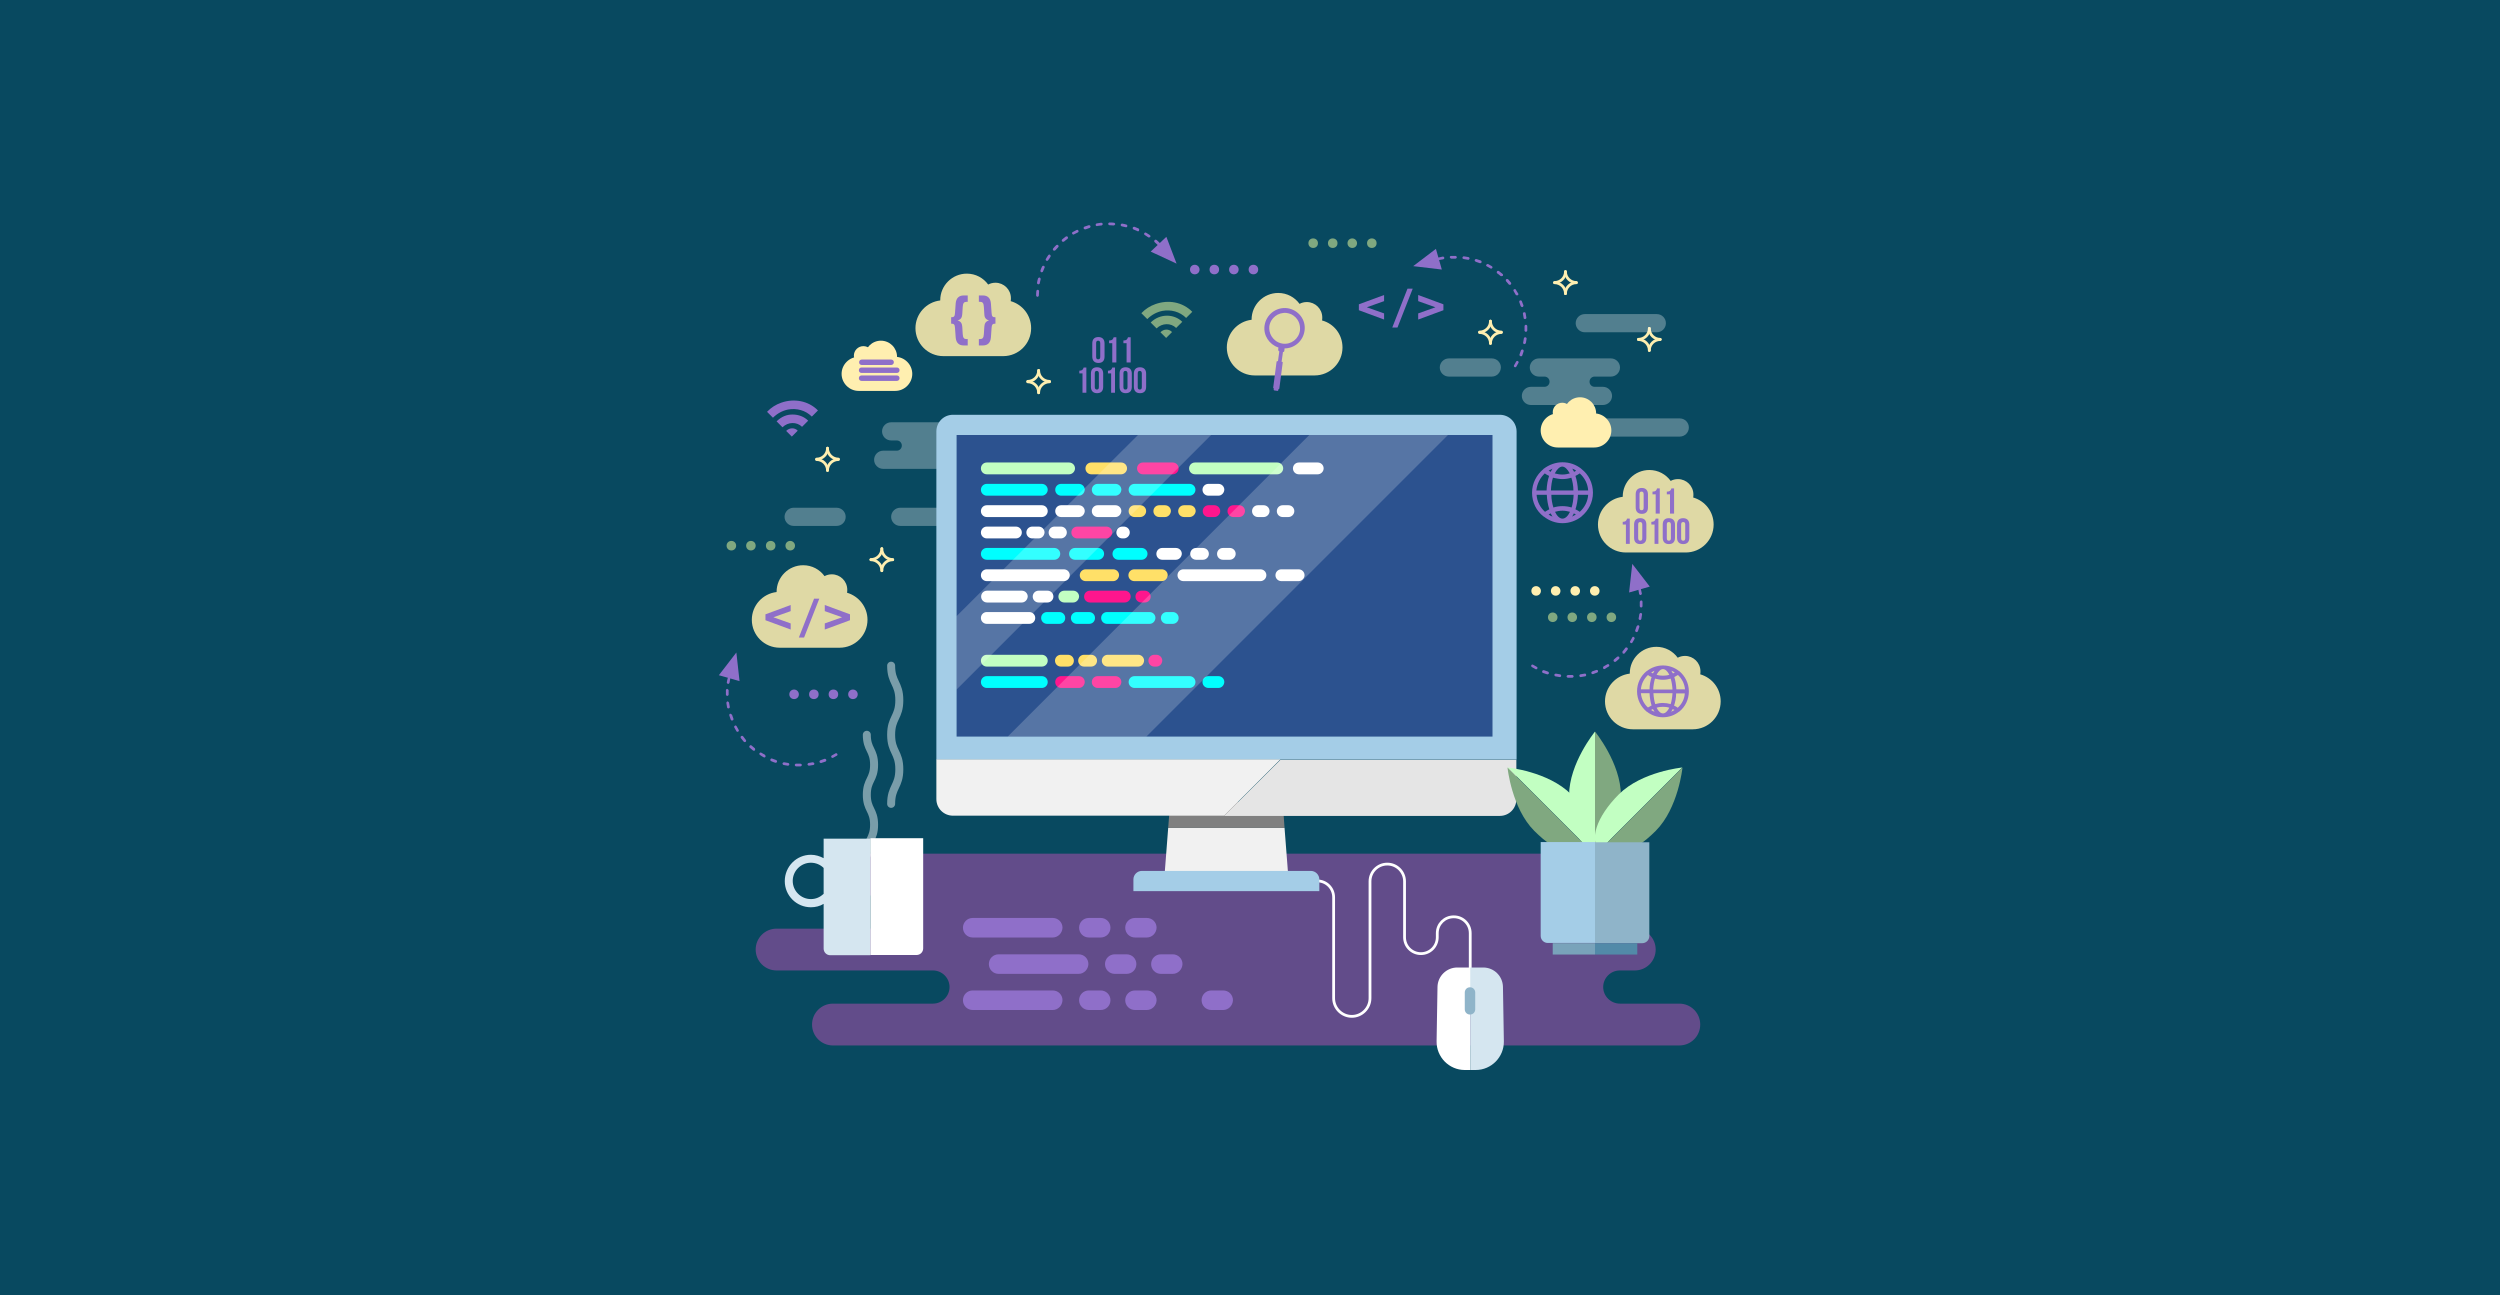 <svg enable-background="new 0 0 1100 570" viewBox="0 0 1100 570" xmlns="http://www.w3.org/2000/svg"><path d="m0 0h1100v570h-1100z" fill="#084960"/><path d="m427.8 231.4h-31.7c-2.2 0-4-1.8-4-4 0-2.2 1.8-4 4-4h31.7c2.2 0 4 1.8 4 4 0 2.3-1.8 4-4 4z" fill="#fff" opacity=".3"/><path d="m427.8 189.8c0-2.2-1.8-4-4-4h-31.7c-2.2 0-4 1.8-4 4 0 2.2 1.8 4 4 4h2.5c1.2 0 2.2 1 2.2 2.2v.1c0 1.2-1 2.2-2.2 2.2h-6c-2.2 0-4 1.8-4 4 0 2.2 1.8 4 4 4h31.7c2.2 0 4-1.8 4-4 0-2.2-1.8-4-4-4h-3.7c-1.2 0-2.2-1-2.2-2.2v-.1c0-1.2 1-2.2 2.2-2.2h7.2c2.2 0 4-1.8 4-4z" fill="#fff" opacity=".3"/><g fill="none"><path d="m725.7 144.5c0 2.7-2.2 4.8-4.8 4.8" stroke="#ffefb0" stroke-linecap="round" stroke-linejoin="round" stroke-miterlimit="10" stroke-width="1.227"/><path d="m725.7 144.5c0 2.7 2.2 4.8 4.8 4.8" stroke="#ffefb0" stroke-linecap="round" stroke-linejoin="round" stroke-miterlimit="10" stroke-width="1.227"/><path d="m725.7 154.2c0-2.7-2.2-4.8-4.8-4.8" stroke="#ffefb0" stroke-linecap="round" stroke-linejoin="round" stroke-miterlimit="10" stroke-width="1.227"/><path d="m725.7 154.2c0-2.7 2.2-4.8 4.8-4.8" stroke="#ffefb0" stroke-linecap="round" stroke-linejoin="round" stroke-miterlimit="10" stroke-width="1.227"/><path d="m388 241.4c0 2.7-2.2 4.8-4.8 4.8" stroke="#ffefb0" stroke-linecap="round" stroke-linejoin="round" stroke-miterlimit="10" stroke-width="1.227"/><path d="m388 241.4c0 2.7 2.2 4.8 4.8 4.8" stroke="#ffefb0" stroke-linecap="round" stroke-linejoin="round" stroke-miterlimit="10" stroke-width="1.227"/><path d="m388 251.1c0-2.7-2.2-4.8-4.8-4.8" stroke="#ffefb0" stroke-linecap="round" stroke-linejoin="round" stroke-miterlimit="10" stroke-width="1.227"/><path d="m388 251.1c0-2.7 2.2-4.8 4.8-4.8" stroke="#ffefb0" stroke-linecap="round" stroke-linejoin="round" stroke-miterlimit="10" stroke-width="1.227"/><path d="m655.8 141.3c0 2.7-2.2 4.8-4.8 4.8" stroke="#ffefb0" stroke-linecap="round" stroke-linejoin="round" stroke-miterlimit="10" stroke-width="1.227"/><path d="m655.8 141.3c0 2.7 2.2 4.8 4.8 4.8" stroke="#ffefb0" stroke-linecap="round" stroke-linejoin="round" stroke-miterlimit="10" stroke-width="1.227"/><path d="m655.8 151.1c0-2.7-2.2-4.8-4.8-4.8" stroke="#ffefb0" stroke-linecap="round" stroke-linejoin="round" stroke-miterlimit="10" stroke-width="1.227"/><path d="m655.8 151.1c0-2.7 2.2-4.8 4.8-4.8" stroke="#ffefb0" stroke-linecap="round" stroke-linejoin="round" stroke-miterlimit="10" stroke-width="1.227"/><path d="m364.1 197.2c0 2.7-2.2 4.8-4.8 4.8" stroke="#ffefb0" stroke-linecap="round" stroke-linejoin="round" stroke-miterlimit="10" stroke-width="1.227"/><path d="m364.1 197.2c0 2.7 2.2 4.8 4.8 4.8" stroke="#ffefb0" stroke-linecap="round" stroke-linejoin="round" stroke-miterlimit="10" stroke-width="1.227"/><path d="m364.1 207c0-2.7-2.2-4.8-4.8-4.8" stroke="#ffefb0" stroke-linecap="round" stroke-linejoin="round" stroke-miterlimit="10" stroke-width="1.227"/><path d="m364.1 207c0-2.7 2.2-4.8 4.8-4.8" stroke="#ffefb0" stroke-linecap="round" stroke-linejoin="round" stroke-miterlimit="10" stroke-width="1.227"/><path d="m457 163c0 2.7-2.2 4.8-4.8 4.8" stroke="#ffefb0" stroke-linecap="round" stroke-linejoin="round" stroke-miterlimit="10" stroke-width="1.227"/><path d="m457 163c0 2.7 2.2 4.8 4.8 4.8" stroke="#ffefb0" stroke-linecap="round" stroke-linejoin="round" stroke-miterlimit="10" stroke-width="1.227"/><path d="m457 172.8c0-2.7-2.2-4.8-4.8-4.8" stroke="#ffefb0" stroke-linecap="round" stroke-linejoin="round" stroke-miterlimit="10" stroke-width="1.227"/><path d="m457 172.8c0-2.7 2.2-4.8 4.8-4.8" stroke="#ffefb0" stroke-linecap="round" stroke-linejoin="round" stroke-miterlimit="10" stroke-width="1.227"/><path d="m688.8 119.5c0 2.7-2.2 4.8-4.8 4.8" stroke="#ffefb0" stroke-linecap="round" stroke-linejoin="round" stroke-miterlimit="10" stroke-width="1.227"/><path d="m688.8 119.5c0 2.7 2.2 4.8 4.8 4.8" stroke="#ffefb0" stroke-linecap="round" stroke-linejoin="round" stroke-miterlimit="10" stroke-width="1.227"/><path d="m688.8 129.2c0-2.7-2.2-4.8-4.8-4.8" stroke="#ffefb0" stroke-linecap="round" stroke-linejoin="round" stroke-miterlimit="10" stroke-width="1.227"/><path d="m688.8 129.2c0-2.7 2.2-4.8 4.8-4.8" stroke="#ffefb0" stroke-linecap="round" stroke-linejoin="round" stroke-miterlimit="10" stroke-width="1.227"/></g><path d="m705.4 434.3c0-4 3.3-7.3 7.3-7.3h6.6c5.1 0 9.2-4.1 9.2-9.2 0-5.1-4.1-9.2-9.2-9.2h-30.2c-4 0-7.3-3.3-7.3-7.3 0-4 3.3-7.3 7.3-7.3h7c5.1 0 9.2-4.1 9.2-9.2 0-5.1-4.1-9.2-9.2-9.2h-323c-5.1 0-9.2 4.1-9.2 9.2 0 5.1 4.1 9.2 9.2 9.2h9.6c4 0 7.3 3.3 7.3 7.3 0 4-3.3 7.3-7.3 7.3h-41c-5.1 0-9.2 4.1-9.2 9.2 0 5.1 4.1 9.2 9.2 9.2h68.8c4 0 7.3 3.3 7.3 7.3 0 4-3.3 7.3-7.3 7.3h-44c-5.1 0-9.2 4.1-9.2 9.2 0 5.1 4.1 9.2 9.2 9.2h372.4c5.1 0 9.2-4.1 9.2-9.2 0-5.1-4.1-9.2-9.2-9.2h-26.1c-4.1 0-7.4-3.3-7.4-7.3z" fill="#624c8a"/><path d="m463.2 412.5h-35.2c-2.4 0-4.3-1.9-4.3-4.3s1.9-4.3 4.3-4.3h35.2c2.4 0 4.3 1.9 4.3 4.3-.1 2.4-2 4.3-4.3 4.3z" fill="#8f6fc9"/><path d="m484.3 412.5h-5.2c-2.4 0-4.3-1.9-4.3-4.3 0-2.4 1.9-4.3 4.3-4.3h5.2c2.4 0 4.3 1.9 4.3 4.3 0 2.4-1.9 4.3-4.3 4.3z" fill="#8f6fc9"/><path d="m504.6 412.5h-5.2c-2.4 0-4.3-1.9-4.3-4.3 0-2.4 1.9-4.3 4.3-4.3h5.2c2.4 0 4.3 1.9 4.3 4.3-.1 2.4-2 4.3-4.3 4.3z" fill="#8f6fc9"/><path d="m463.2 444.4h-35.2c-2.4 0-4.3-1.9-4.3-4.3s1.9-4.3 4.3-4.3h35.2c2.4 0 4.3 1.9 4.3 4.3-.1 2.4-2 4.3-4.3 4.3z" fill="#8f6fc9"/><path d="m484.3 444.4h-5.2c-2.4 0-4.3-1.9-4.3-4.3 0-2.4 1.9-4.3 4.3-4.3h5.2c2.4 0 4.3 1.9 4.3 4.3 0 2.4-1.9 4.3-4.3 4.3z" fill="#8f6fc9"/><path d="m504.6 444.4h-5.2c-2.4 0-4.3-1.9-4.3-4.3 0-2.4 1.9-4.3 4.3-4.3h5.2c2.4 0 4.3 1.9 4.3 4.3-.1 2.4-2 4.3-4.3 4.3z" fill="#8f6fc9"/><path d="m538.2 444.4h-5.2c-2.4 0-4.3-1.9-4.3-4.3 0-2.4 1.9-4.3 4.3-4.3h5.2c2.4 0 4.3 1.9 4.3 4.3-.1 2.4-2 4.3-4.3 4.3z" fill="#8f6fc9"/><path d="m474.6 428.5h-35.2c-2.4 0-4.3-1.9-4.3-4.3s1.9-4.3 4.3-4.3h35.2c2.4 0 4.3 1.9 4.3 4.3-.1 2.4-2 4.3-4.3 4.3z" fill="#8f6fc9"/><path d="m495.7 428.5h-5.2c-2.4 0-4.3-1.9-4.3-4.3 0-2.4 1.9-4.3 4.3-4.3h5.2c2.4 0 4.3 1.9 4.3 4.3 0 2.4-1.9 4.3-4.3 4.3z" fill="#8f6fc9"/><path d="m516 428.5h-5.2c-2.4 0-4.3-1.9-4.3-4.3 0-2.4 1.9-4.3 4.3-4.3h5.2c2.4 0 4.3 1.9 4.3 4.3-.1 2.4-2 4.3-4.3 4.3z" fill="#8f6fc9"/><path d="m381.4 376.1c0-6.6 3.2-6.6 3.2-13.2s-3.2-6.6-3.2-13.2 3.2-6.6 3.2-13.2-3.2-6.6-3.2-13.2" style="opacity:.46;fill:none;stroke:#fff;stroke-width:3.514;stroke-linecap:round;stroke-linejoin:round;stroke-miterlimit:10"/><path d="m392.1 353.7c0-7.6 3.6-7.6 3.6-15.2s-3.6-7.6-3.6-15.2 3.6-7.6 3.6-15.2-3.6-7.6-3.6-15.2" style="opacity:.46;fill:none;stroke:#fff;stroke-width:3.514;stroke-linecap:round;stroke-linejoin:round;stroke-miterlimit:10"/><path d="m348.7 387.6c0 4.4 3.6 8 8 8 2.2 0 4.2-.9 5.6-2.3v-11.4c-1.5-1.4-3.4-2.3-5.6-2.3-4.4 0-8 3.6-8 8z" fill="none"/><path d="m362.4 368.9v8.7c-1.7-.9-3.6-1.5-5.6-1.5-6.4 0-11.5 5.2-11.5 11.6s5.2 11.5 11.5 11.5c2 0 4-.5 5.6-1.5v19.7c0 1.6 1.3 2.9 2.9 2.9h17.7v-51.3h-20.6zm0 24.4c-1.5 1.4-3.4 2.3-5.6 2.3-4.4 0-8-3.6-8-8s3.6-8 8-8c2.2 0 4.2.9 5.6 2.3z" fill="#d5e6f0"/><path d="m383 368.9v51.3h20.3c1.6 0 2.9-1.3 2.9-2.9v-48.5h-23.2z" fill="#fff"/><path d="m729 146.2h-31.7c-2.2 0-4-1.8-4-4 0-2.2 1.8-4 4-4h31.7c2.2 0 4 1.8 4 4 0 2.2-1.8 4-4 4z" fill="#fff" opacity=".3"/><path d="m739.1 192.1h-31.7c-2.2 0-4-1.8-4-4 0-2.2 1.8-4 4-4h31.7c2.2 0 4 1.8 4 4 0 2.2-1.8 4-4 4z" fill="#fff" opacity=".3"/><path d="m656.4 165.7h-18.9c-2.2 0-4-1.8-4-4 0-2.2 1.8-4 4-4h18.9c2.2 0 4 1.8 4 4-.1 2.2-1.8 4-4 4z" fill="#fff" opacity=".3"/><path d="m368.1 231.4h-18.9c-2.2 0-4-1.8-4-4 0-2.2 1.8-4 4-4h18.9c2.2 0 4 1.8 4 4 0 2.3-1.8 4-4 4z" fill="#fff" opacity=".3"/><path d="m712.8 161.7c0-2.2-1.8-4-4-4h-31.7c-2.2 0-4 1.8-4 4 0 2.2 1.8 4 4 4h2.5c1.2 0 2.2 1 2.2 2.2v.1c0 1.2-1 2.2-2.2 2.2h-6c-2.2 0-4 1.8-4 4 0 2.2 1.8 4 4 4h31.7c2.2 0 4-1.8 4-4 0-2.2-1.8-4-4-4h-3.7c-1.2 0-2.2-1-2.2-2.2v-.1c0-1.2 1-2.2 2.2-2.2h7.2c2.2 0 4-1.8 4-4z" fill="#fff" opacity=".3"/><path d="m685.4 196.9h16.1c4.1 0 7.5-3.4 7.5-7.5 0-4.1-3.4-7.5-7.5-7.5h-16.1c-4.1 0-7.5 3.4-7.5 7.5 0 4.1 3.3 7.5 7.5 7.5z" fill="#ffefb0"/><circle cx="695.2" cy="181.9" fill="#ffefb0" r="7.1"/><circle cx="687.4" cy="181.4" fill="#ffefb0" r="4.2"/><path d="m444.7 132.5c.1-.4.1-.9.1-1.3 0-3.8-3.1-6.8-6.8-6.8-1.2 0-2.3.3-3.2.8-2.1-2.9-5.5-4.8-9.4-4.8-6.4 0-11.7 5.2-11.7 11.7v.1c-6.1.7-10.9 5.9-10.9 12.2 0 6.8 5.5 12.3 12.3 12.3h26.3c6.8 0 12.3-5.5 12.3-12.3 0-5.7-3.8-10.4-9-11.9z" fill="#ffefb0" opacity=".87"/><path d="m423.4 143.8.2 3.2c.1 1.7.6 2.2 1.7 2.2h.5v2.8h-1.8c-2 0-3.3-1.1-3.5-3.5l-.3-4.2c-.1-1.5-.4-1.9-1.7-1.9v-2.8c1.3 0 1.6-.4 1.7-1.9l.3-4.2c.2-2.4 1.5-3.5 3.5-3.5h1.8v2.8h-.5c-1.1 0-1.6.5-1.7 2.2l-.2 3.2c-.1 1.2-.4 2.4-2.1 2.8 1.7.4 2 1.6 2.1 2.8z" fill="#8f6fc9"/><path d="m433.1 138.2-.2-3.2c-.1-1.7-.6-2.2-1.7-2.2h-.5v-2.8h1.8c2 0 3.3 1.1 3.5 3.5l.3 4.2c.1 1.5.4 1.9 1.7 1.9v2.8c-1.3 0-1.6.4-1.7 1.9l-.3 4.2c-.2 2.4-1.5 3.5-3.5 3.5h-1.8v-2.8h.5c1.1 0 1.6-.5 1.7-2.2l.2-3.2c.1-1.2.4-2.4 2.1-2.8-1.7-.4-2.1-1.7-2.1-2.8z" fill="#8f6fc9"/><path d="m581.7 141c.1-.4.1-.9.1-1.3 0-3.8-3.1-6.8-6.8-6.8-1.2 0-2.3.3-3.2.8-2.1-2.9-5.5-4.8-9.4-4.8-6.4 0-11.7 5.2-11.7 11.7v.1c-6.1.7-10.9 5.9-10.9 12.2 0 6.8 5.5 12.3 12.3 12.3h26.3c6.8 0 12.3-5.5 12.3-12.3 0-5.8-3.8-10.5-9-11.9z" fill="#ffefb0" opacity=".87"/><path d="m566.4 135.6c-4.9-.6-9.3 2.8-10 7.7-.6 4.3 2.1 8.3 6.1 9.6l-.1 1c0 .3.2.6.5.7l-.6 4.3h-.2c-.2 0-.4.1-.4.2l-1.5 11.5c0 .2.1.3.4.4h-.1l-.1.5c0 .1.1.2.3.3l.7.1.7.1c.2 0 .3-.1.3-.2l.1-.5h-.1c.2 0 .4-.1.5-.3l1.5-11.5c0-.2-.1-.3-.3-.3h-.2l.6-4.3c.3 0 .6-.2.6-.6l.1-1c4.4 0 8.2-3.3 8.8-7.8.7-4.8-2.7-9.2-7.6-9.9zm-2 15.6c-1.3-.2-2.5-.7-3.4-1.5-1.2-1-2.1-2.4-2.4-4-.1-.7-.2-1.4-.1-2.1.5-3.7 3.9-6.3 7.6-5.9.7.1 1.4.3 2.1.6 1.4.7 2.6 1.9 3.2 3.3.5 1.1.7 2.4.6 3.7-.5 3.8-3.9 6.4-7.6 5.9z" fill="#8f6fc9"/><path d="m372.7 260.8c.1-.4.1-.9.1-1.3 0-3.8-3.1-6.8-6.8-6.8-1.2 0-2.3.3-3.2.8-2.1-2.9-5.5-4.8-9.4-4.8-6.4 0-11.7 5.2-11.7 11.7v.1c-6.1.7-10.9 5.9-10.9 12.2 0 6.8 5.5 12.3 12.3 12.3h26.3c6.8 0 12.3-5.5 12.3-12.3 0-5.7-3.9-10.4-9-11.9z" fill="#ffefb0" opacity=".87"/><path d="m362.9 277v-2.7l7.6-2.7-7.6-2.7v-2.7l11.1 4.1v2.6z" fill="#8f6fc9"/><path d="m336.8 272.9v-2.6l11.1-4.1v2.7l-7.6 2.7 7.6 2.7v2.7z" fill="#8f6fc9"/><path d="m358.2 263.4h2.3l-6.7 17.1h-2.3z" fill="#8f6fc9"/><path d="m624 140.6v-2.7l7.6-2.7-7.6-2.7v-2.7l11.1 4.1v2.6z" fill="#8f6fc9"/><path d="m597.9 136.5v-2.6l11.1-4.1v2.7l-7.6 2.7 7.6 2.7v2.7z" fill="#8f6fc9"/><path d="m619.3 127h2.3l-6.7 17.1h-2.3z" fill="#8f6fc9"/><path d="m506.3 141.9 2.6 2.6c2.4-2.4 6.3-2.5 8.6-.2l.7-.7 2-2c-1.8-1.8-4.3-2.7-6.7-2.7-2.6 0-5.2 1-7.2 3z" fill="#80a880"/><path d="m508.4 133.8c-2.3.8-4.4 2.1-6.2 4l2.6 2.6c1.9-1.9 4.2-3.1 6.6-3.6 3.8-.7 7.7.3 10.5 3.1l2.7-2.7c-4.3-4.4-10.6-5.4-16.2-3.4z" fill="#80a880"/><path d="m510.6 146.2 2.5 2.5 2.6-2.6c-1.4-1.5-3.7-1.4-5.1.1z" fill="#80a880"/><path d="m341.7 185.4 2.6 2.6c2.4-2.4 6.3-2.5 8.6-.2l.7-.7 2-2c-1.8-1.8-4.3-2.7-6.7-2.7-2.7-.1-5.2 1-7.2 3z" fill="#8f6fc9"/><path d="m343.7 177.2c-2.3.8-4.4 2.1-6.2 4l2.6 2.6c1.9-1.9 4.2-3.1 6.6-3.6 3.8-.7 7.7.3 10.5 3.1l2.7-2.7c-4.2-4.3-10.6-5.4-16.2-3.4z" fill="#8f6fc9"/><path d="m345.9 189.6 2.5 2.5 2.6-2.6c-1.3-1.4-3.6-1.4-5.1.1z" fill="#8f6fc9"/><path d="m456.5 130.6c-.3 0-.6-.3-.6-.6 0-.6 0-1.3.1-1.9 0-.3.3-.6.6-.6s.6.3.6.6c0 .6-.1 1.2-.1 1.8 0 .4-.3.7-.6.7zm.4-5.5h-.1c-.3-.1-.6-.4-.5-.7.1-.6.2-1.2.4-1.8.1-.3.4-.5.7-.5.3.1.5.4.5.7-.1.6-.3 1.2-.4 1.8 0 .3-.3.5-.6.5zm1.5-5.3c-.1 0-.1 0-.2 0-.3-.1-.5-.5-.4-.8.2-.6.4-1.2.7-1.7.1-.3.5-.5.8-.3.3.1.5.5.3.8-.2.6-.5 1.1-.7 1.7 0 .1-.3.3-.5.3zm2.3-5c-.1 0-.2 0-.3-.1-.3-.2-.4-.5-.2-.8.3-.5.6-1.1 1-1.6.2-.3.6-.4.8-.2.3.2.4.6.2.9-.3.5-.6 1-1 1.5-.1.2-.3.3-.5.3zm3.2-4.5c-.1 0-.3 0-.4-.1-.3-.2-.3-.6-.1-.9.4-.5.8-.9 1.3-1.4.2-.2.6-.3.9 0 .2.2.3.6 0 .9-.4.4-.8.9-1.2 1.3-.2.1-.3.2-.5.2zm45.9-2.3c-.2 0-.3-.1-.4-.2-.4-.4-.9-.8-1.3-1.2-.3-.2-.3-.6-.1-.9s.6-.3.9-.1c.5.4.9.8 1.4 1.3.2.2.2.6 0 .9-.2.1-.3.2-.5.2zm-42-1.6c-.2 0-.4-.1-.5-.2-.2-.3-.2-.6.1-.9.5-.4 1-.8 1.5-1.2.3-.2.7-.1.9.1.2.3.1.7-.1.9-.5.4-1 .7-1.4 1.1-.2.1-.3.2-.5.2zm37.7-1.9c-.1 0-.2 0-.3-.1-.5-.3-1-.7-1.5-1-.3-.2-.4-.5-.2-.8s.6-.4.8-.2c.5.3 1.1.7 1.6 1 .3.2.4.6.2.9-.2.1-.4.2-.6.2zm-33.2-1.3c-.2 0-.4-.1-.5-.3-.2-.3-.1-.7.2-.8.5-.3 1.1-.6 1.7-.9.3-.2.7 0 .8.3.2.3 0 .7-.3.8-.5.3-1.1.5-1.6.8 0 .1-.1.1-.3.1zm28.4-1.4c-.1 0-.2 0-.2-.1-.5-.2-1.1-.5-1.7-.7-.3-.1-.5-.5-.4-.8s.5-.5.8-.4c.6.2 1.2.5 1.7.7.3.1.4.5.3.8 0 .4-.3.5-.5.5zm-23.3-.9c-.3 0-.5-.2-.6-.4-.1-.3.1-.7.4-.8.6-.2 1.2-.4 1.8-.6.3-.1.7.1.8.4s-.1.7-.4.8c-.6.2-1.2.4-1.7.6-.2 0-.3 0-.3 0zm18.1-.9h-.1c-.6-.1-1.2-.3-1.8-.4-.3-.1-.6-.4-.5-.7s.4-.6.7-.5c.6.1 1.2.2 1.8.4.3.1.5.4.4.7 0 .3-.2.5-.5.5zm-12.8-.5c-.3 0-.6-.2-.6-.5-.1-.3.2-.7.5-.7.6-.1 1.2-.2 1.9-.3.3 0 .6.2.7.5 0 .3-.2.6-.5.7-.6.1-1.2.1-1.8.2-.1.1-.2.1-.2.1zm7.3-.3c-.6 0-1.2-.1-1.8-.1-.3 0-.6-.3-.6-.6s.3-.6.6-.6c.6 0 1.3 0 1.9.1.3 0 .6.3.6.7-.1.2-.4.5-.7.5z" fill="#8f6fc9"/><path d="m517.7 116-4.5-11.8-6.9 6.5z" fill="#8f6fc9"/><path d="m674.6 292.5c.5.3 1 .6 1.6.9.3.2.4.5.2.8s-.5.4-.8.2c-.5-.3-1.1-.6-1.6-.9-.3-.2-.4-.6-.2-.8.1-.3.5-.4.8-.2zm4.8 2.4c.6.2 1.1.4 1.7.6.3.1.5.5.4.8s-.5.5-.8.4c-.6-.2-1.2-.4-1.8-.6-.3-.1-.5-.5-.3-.8v-.1c.2-.3.6-.4.8-.3zm5.2 1.5c.6.1 1.2.2 1.8.3.3 0 .6.4.5.7 0 .3-.4.6-.7.5-.6-.1-1.2-.2-1.8-.3-.3-.1-.5-.4-.5-.7 0-.1 0-.1.1-.2.1-.2.4-.3.6-.3zm5.4.6h1.8c.3 0 .6.3.6.6s-.3.6-.6.6c-.6 0-1.3 0-1.9 0-.3 0-.6-.3-.6-.6 0-.1 0-.2.1-.3.2-.2.4-.3.6-.3zm5.4-.3c.6-.1 1.2-.2 1.8-.3.3-.1.7.1.7.5.1.3-.1.7-.5.7-.6.1-1.2.2-1.8.3-.3.1-.6-.2-.7-.5 0-.1 0-.3.1-.4.1-.2.2-.3.4-.3zm25.9-37.9c.3-.1.7.1.7.5.1.6.3 1.2.4 1.8.1.3-.2.6-.5.7s-.6-.2-.7-.5c-.1-.6-.2-1.2-.3-1.8 0-.2 0-.3.1-.5 0-.1.1-.2.3-.2zm-20.7 36.6c.6-.2 1.1-.4 1.7-.6.3-.1.7 0 .8.3s0 .7-.3.8c-.6.2-1.2.5-1.8.7-.3.1-.7-.1-.8-.4-.1-.2 0-.4.1-.5.1-.2.2-.2.3-.3zm21.5-31.2c.3 0 .6.2.6.6v1.9c0 .3-.3.6-.6.6s-.6-.3-.6-.6c0-.6 0-1.2 0-1.8 0-.1 0-.2.1-.3.1-.2.3-.4.5-.4zm-16.5 29c.5-.3 1-.6 1.6-.9.3-.2.7-.1.8.2.2.3.1.7-.2.8-.5.3-1.1.6-1.6 1-.3.2-.7.1-.8-.2-.1-.2-.1-.4 0-.6 0-.1.1-.2.2-.3zm16.4-23.5c.3 0 .6.4.5.7-.1.6-.2 1.2-.3 1.9-.1.3-.4.6-.7.5s-.6-.4-.5-.7c.1-.6.2-1.2.3-1.8 0-.1 0-.2.1-.2.1-.3.4-.4.6-.4zm-11.9 20.5c.5-.4.9-.8 1.4-1.2.3-.2.6-.2.9 0 .2.3.2.6 0 .9-.5.4-.9.8-1.4 1.2-.3.2-.7.2-.9-.1-.2-.2-.2-.5 0-.7-.1 0-.1 0 0-.1zm10.8-15.1c.3.1.5.4.4.8-.2.6-.4 1.2-.6 1.8-.1.3-.5.5-.8.4s-.5-.5-.4-.8c.2-.6.4-1.1.6-1.7 0 0 0-.1.1-.1.1-.3.4-.4.7-.4zm-6.9 11.4c.4-.5.8-.9 1.1-1.4.2-.3.6-.3.9-.1s.3.6.1.9c-.4.5-.8 1-1.2 1.5-.2.3-.6.3-.9.1-.2-.4-.2-.7 0-1-.1 0 0 0 0 0zm4.9-6.2c.3.2.4.5.3.8-.3.5-.6 1.1-.9 1.6-.2.3-.6.4-.8.2-.3-.2-.4-.6-.2-.8.3-.5.6-1 .9-1.6 0-.3.4-.4.7-.2z" fill="#8f6fc9"/><path d="m718.2 248.1 7.7 10-9.1 2.6z" fill="#8f6fc9"/><path d="m666.2 160.7c.3-.5.6-1 .9-1.6.2-.3.5-.4.8-.2s.4.5.2.8c-.3.5-.6 1.1-.9 1.6-.2.3-.6.4-.8.2-.3-.1-.4-.5-.2-.8zm2.4-4.8c.2-.6.4-1.1.6-1.7.1-.3.5-.5.8-.4s.5.5.4.8c-.2.6-.4 1.2-.6 1.8-.1.3-.5.5-.8.3h-.1c-.3-.2-.4-.5-.3-.8zm1.6-5.2c.1-.6.2-1.2.3-1.8 0-.3.4-.6.7-.5.3 0 .6.4.5.7-.1.6-.2 1.2-.3 1.8-.1.3-.4.5-.7.5-.1 0-.1 0-.2-.1-.3-.1-.4-.3-.3-.6zm.6-5.4c0-.6 0-1.2 0-1.8 0-.3.3-.6.6-.6s.6.3.6.6v1.9c0 .3-.3.6-.6.6-.1 0-.2 0-.3-.1-.2-.1-.4-.3-.3-.6zm-.4-5.4c-.1-.6-.2-1.2-.3-1.8-.1-.3.1-.7.5-.7.3-.1.7.1.7.5.1.6.2 1.2.3 1.8.1.3-.2.6-.5.7-.1 0-.3 0-.4-.1-.2 0-.3-.2-.3-.4zm-37.9-25.9c-.1-.3.1-.7.5-.7.6-.1 1.2-.3 1.8-.4.3-.1.6.2.7.5s-.2.6-.5.7c-.6.1-1.2.2-1.8.3-.2 0-.3 0-.5-.1-.1 0-.2-.1-.2-.3zm36.6 20.7c-.2-.6-.4-1.1-.6-1.7-.1-.3 0-.7.3-.8s.7 0 .8.3c.2.6.5 1.2.7 1.8.1.3-.1.7-.4.8-.2.1-.4 0-.5-.1s-.2-.2-.3-.3zm-31.2-21.5c0-.3.2-.6.6-.6h1.9c.3 0 .6.3.6.6s-.3.6-.6.6c-.6 0-1.2 0-1.8 0-.1 0-.2 0-.3-.1-.2-.1-.3-.3-.4-.5zm29 16.5c-.3-.5-.6-1-.9-1.6-.2-.3-.1-.7.2-.8.3-.2.7-.1.8.2.3.5.6 1.1 1 1.6.2.3.1.7-.2.8-.2.1-.4.1-.6 0-.1 0-.2-.1-.3-.2zm-23.4-16.4c0-.3.4-.6.7-.5.6.1 1.2.2 1.9.3.3.1.6.4.5.7s-.4.6-.7.5c-.6-.1-1.2-.2-1.8-.3-.1 0-.2 0-.2-.1-.4-.1-.5-.3-.4-.6zm20.4 11.9c-.4-.5-.8-.9-1.2-1.4-.2-.3-.2-.6 0-.9.3-.2.6-.2.9 0 .4.5.8.9 1.2 1.4.2.3.2.7-.1.9-.2.2-.5.2-.7 0 0 .1 0 .1-.1 0zm-15-10.8c.1-.3.4-.5.8-.4.6.2 1.2.4 1.8.6.3.1.5.5.4.8s-.5.5-.8.4c-.6-.2-1.1-.4-1.7-.6 0 0-.1 0-.1-.1-.4-.1-.5-.4-.4-.7zm11.3 7c-.5-.4-.9-.8-1.4-1.1-.3-.2-.3-.6-.1-.9s.6-.3.9-.1c.5.4 1 .8 1.5 1.2.3.2.3.6.1.9-.3.1-.7.2-1 0zm-6.2-4.9c.2-.3.5-.4.8-.3.5.3 1.1.6 1.6.9.3.2.4.6.2.8-.2.3-.6.4-.8.2-.5-.3-1-.6-1.6-.9-.3-.1-.4-.5-.2-.7z" fill="#8f6fc9"/><path d="m621.8 117.1 10-7.6 2.6 9.1z" fill="#8f6fc9"/><path d="m368.4 331.7c.2.3.1.7-.2.8-.5.3-1.1.6-1.6.9-.3.2-.7 0-.8-.2-.2-.3 0-.7.2-.8.5-.3 1-.6 1.6-.9.2-.2.6-.1.8.2zm-4.9 2.5c.2.4 0 .8-.3.9-.6.2-1.2.4-1.8.6-.3.1-.7-.1-.8-.4s.1-.7.4-.8c.6-.2 1.1-.4 1.7-.6.3-.1.6 0 .8.3zm-5.3 1.5c0 .1.1.1.1.2.1.3-.1.7-.5.7-.6.1-1.2.2-1.8.3-.3 0-.6-.2-.7-.5 0-.3.2-.6.5-.7.6-.1 1.2-.2 1.8-.3.2 0 .4.1.6.3zm-5.5.6c.1.1.1.2.1.3 0 .3-.3.6-.6.6-.6 0-1.3 0-1.9 0-.3 0-.6-.3-.6-.6s.3-.6.6-.6h1.8c.3 0 .5.2.6.3zm-5.5-.3c.1.1.1.3.1.4-.1.3-.4.6-.7.5-.6-.1-1.2-.2-1.8-.3-.3-.1-.5-.4-.5-.7.1-.3.4-.5.7-.5l1.8.3c.1 0 .3.1.4.3zm-26-37.9c.1.1.1.3.1.5-.1.6-.2 1.2-.3 1.8-.1.3-.4.6-.7.5s-.6-.4-.5-.7c.1-.6.2-1.2.4-1.8.1-.3.4-.5.7-.5.1-.1.2 0 .3.2zm20.6 36.6c.1.2.1.3.1.5-.1.3-.5.5-.8.4-.6-.2-1.2-.4-1.8-.7-.3-.1-.5-.5-.3-.8.1-.3.5-.5.8-.3.6.2 1.1.4 1.7.6.1.1.3.1.3.3zm-21.3-31.2c.1.1.1.2.1.3v1.8c0 .3-.3.6-.6.6s-.6-.3-.6-.6c0-.6 0-1.3 0-1.9 0-.3.3-.6.6-.6.2.1.4.3.5.4zm16.3 28.9c.1.2.1.4 0 .6-.2.3-.5.4-.8.2-.5-.3-1.1-.6-1.6-1-.3-.2-.4-.6-.2-.8.2-.3.6-.4.8-.2.5.3 1 .6 1.6.9 0 .2.1.3.2.3zm-16.1-23.4c0 .1.1.2.1.2.1.6.2 1.2.3 1.8.1.3-.2.7-.5.7-.3.1-.7-.2-.7-.5-.1-.6-.2-1.2-.3-1.9 0-.3.2-.6.5-.7.3.1.5.2.6.4zm11.5 20.4c.1.2.1.5 0 .7-.2.3-.6.3-.9.1-.5-.4-1-.8-1.4-1.2-.3-.2-.3-.6 0-.9.2-.3.6-.3.9 0 .4.4.9.8 1.4 1.2-.1 0 0 0 0 .1zm-10.2-15s0 .1.1.1c.2.6.4 1.1.6 1.7.1.3 0 .7-.4.8-.3.1-.7 0-.8-.4-.2-.6-.4-1.2-.6-1.8-.1-.3.1-.7.4-.8.2.1.5.2.7.4zm6.2 11.2c.2.3.1.6-.1.8-.3.2-.6.2-.9-.1-.4-.5-.8-1-1.2-1.5-.2-.3-.2-.7.1-.9s.7-.2.9.1c.4.6.8 1 1.2 1.6 0-.1 0-.1 0 0zm-4.1-6.1c.3.6.6 1.1.9 1.6.2.3.1.7-.2.8-.3.2-.7.1-.8-.2-.3-.5-.6-1.1-.9-1.6-.2-.3 0-.7.3-.8.2-.2.5-.1.7.2z" fill="#8f6fc9"/><path d="m324 287.1-7.7 10 9.1 2.6z" fill="#8f6fc9"/><path d="m527.8 118.6c0 1.2-.9 2.1-2.1 2.1s-2.1-.9-2.1-2.1.9-2.1 2.1-2.1c1.1 0 2.1.9 2.1 2.1z" fill="#8f6fc9"/><circle cx="534.3" cy="118.6" fill="#8f6fc9" r="2.1"/><path d="m545 118.6c0 1.2-.9 2.1-2.1 2.1s-2.1-.9-2.1-2.1.9-2.1 2.1-2.1 2.1.9 2.1 2.1z" fill="#8f6fc9"/><circle cx="551.5" cy="118.6" fill="#8f6fc9" r="2.1"/><circle cx="577.8" cy="107" fill="#80a880" r="2.1"/><circle cx="586.4" cy="107" fill="#80a880" r="2.1"/><path d="m597.1 107c0 1.2-.9 2.1-2.1 2.1s-2.1-.9-2.1-2.1.9-2.1 2.1-2.1c1.1 0 2.1.9 2.1 2.1z" fill="#80a880"/><circle cx="603.6" cy="107" fill="#80a880" r="2.1"/><path d="m351.5 305.5c0 1.2-.9 2.1-2.1 2.1s-2.1-.9-2.1-2.1.9-2.1 2.1-2.1 2.1 1 2.1 2.1z" fill="#8f6fc9"/><circle cx="358.1" cy="305.5" fill="#8f6fc9" r="2.1"/><circle cx="366.7" cy="305.5" fill="#8f6fc9" r="2.1"/><path d="m377.4 305.5c0 1.2-.9 2.1-2.1 2.1s-2.1-.9-2.1-2.1.9-2.1 2.1-2.1 2.1 1 2.1 2.1z" fill="#8f6fc9"/><path d="m323.9 240.1c0 1.2-.9 2.1-2.1 2.1s-2.1-.9-2.1-2.1.9-2.1 2.1-2.1 2.1.9 2.1 2.1z" fill="#80a880"/><path d="m332.5 240.1c0 1.2-.9 2.1-2.1 2.1s-2.1-.9-2.1-2.1.9-2.1 2.1-2.1 2.1.9 2.1 2.1z" fill="#80a880"/><circle cx="339.1" cy="240.1" fill="#80a880" r="2.1"/><path d="m349.8 240.1c0 1.2-.9 2.1-2.1 2.1s-2.1-.9-2.1-2.1.9-2.1 2.1-2.1c1.1 0 2.1.9 2.1 2.1z" fill="#80a880"/><path d="m685.3 271.6c0 1.2-.9 2.1-2.1 2.1s-2.1-.9-2.1-2.1.9-2.1 2.1-2.1c1.1 0 2.1.9 2.1 2.1z" fill="#80a880"/><path d="m693.9 271.6c0 1.2-.9 2.1-2.1 2.1s-2.1-.9-2.1-2.1.9-2.1 2.1-2.1c1.1 0 2.1.9 2.1 2.1z" fill="#80a880"/><path d="m702.5 271.6c0 1.2-.9 2.1-2.1 2.1s-2.1-.9-2.1-2.1.9-2.1 2.1-2.1 2.1.9 2.1 2.1z" fill="#80a880"/><path d="m711.1 271.6c0 1.2-.9 2.1-2.1 2.1s-2.1-.9-2.1-2.1.9-2.1 2.1-2.1 2.1.9 2.1 2.1z" fill="#80a880"/><path d="m678 260c0 1.2-.9 2.1-2.1 2.1s-2.1-.9-2.1-2.1.9-2.1 2.1-2.1c1.1 0 2.1.9 2.1 2.1z" fill="#ffefb0"/><path d="m686.6 260c0 1.2-.9 2.1-2.1 2.1s-2.1-.9-2.1-2.1.9-2.1 2.1-2.1c1.1 0 2.1.9 2.1 2.1z" fill="#ffefb0"/><path d="m695.2 260c0 1.2-.9 2.1-2.1 2.1s-2.1-.9-2.1-2.1.9-2.1 2.1-2.1 2.1.9 2.1 2.1z" fill="#ffefb0"/><path d="m703.8 260c0 1.2-.9 2.1-2.1 2.1s-2.1-.9-2.1-2.1.9-2.1 2.1-2.1 2.1.9 2.1 2.1z" fill="#ffefb0"/><path d="m745 218.9c.1-.4.1-.9.1-1.3 0-3.8-3.1-6.8-6.8-6.8-1.2 0-2.3.3-3.2.8-2.1-2.9-5.5-4.8-9.4-4.8-6.4 0-11.7 5.2-11.7 11.7v.1c-6.1.7-10.9 5.9-10.9 12.2 0 6.8 5.5 12.3 12.3 12.3h26.3c6.8 0 12.3-5.5 12.3-12.3 0-5.7-3.8-10.4-9-11.9z" fill="#ffefb0" opacity=".87"/><path d="m714 229.6c1.4 0 1.7-.7 1.9-1.4h1.2v11.1h-1.7v-8.5h-1.4z" fill="#8f6fc9"/><path d="m719 230.8c0-1.8.9-2.8 2.7-2.8s2.7 1 2.7 2.8v5.8c0 1.8-.9 2.8-2.7 2.8s-2.7-1-2.7-2.8zm1.8 6c0 .8.4 1.1.9 1.1.6 0 .9-.3.9-1.1v-6c0-.8-.4-1.1-.9-1.1-.6 0-.9.3-.9 1.1z" fill="#8f6fc9"/><path d="m726.6 229.6c1.4 0 1.7-.7 1.9-1.4h1.2v11.1h-1.7v-8.5h-1.4z" fill="#8f6fc9"/><path d="m731.6 230.8c0-1.8.9-2.8 2.7-2.8 1.7 0 2.7 1 2.7 2.8v5.8c0 1.8-.9 2.8-2.7 2.8-1.7 0-2.7-1-2.7-2.8zm1.8 6c0 .8.3 1.1.9 1.1s.9-.3.9-1.1v-6c0-.8-.4-1.1-.9-1.1-.6 0-.9.3-.9 1.1z" fill="#8f6fc9"/><path d="m737.9 230.8c0-1.8.9-2.8 2.7-2.8 1.7 0 2.7 1 2.7 2.8v5.8c0 1.8-.9 2.8-2.7 2.8-1.7 0-2.7-1-2.7-2.8zm1.8 6c0 .8.3 1.1.9 1.1s.9-.3.9-1.1v-6c0-.8-.3-1.1-.9-1.1s-.9.3-.9 1.1z" fill="#8f6fc9"/><path d="m719.7 217.5c0-1.8.9-2.8 2.7-2.8 1.7 0 2.7 1 2.7 2.8v5.8c0 1.8-.9 2.8-2.7 2.8-1.7 0-2.7-1-2.7-2.8zm1.7 5.9c0 .8.3 1.1.9 1.1s.9-.3.9-1.1v-6c0-.8-.4-1.1-.9-1.1-.6 0-.9.3-.9 1.1z" fill="#8f6fc9"/><path d="m727.2 216.3c1.4 0 1.7-.7 1.9-1.4h1.2v11.1h-1.8v-8.5h-1.4v-1.2z" fill="#8f6fc9"/><path d="m733.5 216.3c1.4 0 1.7-.7 1.9-1.4h1.2v11.1h-1.8v-8.5h-1.4v-1.2z" fill="#8f6fc9"/><path d="m474.9 163.1c1.4 0 1.7-.7 1.9-1.4h1.2v11.1h-1.7v-8.5h-1.4z" fill="#8f6fc9"/><path d="m480 164.4c0-1.8.9-2.8 2.7-2.8 1.7 0 2.7 1 2.7 2.8v5.8c0 1.8-.9 2.8-2.7 2.8-1.7 0-2.7-1-2.7-2.8zm1.7 5.9c0 .8.4 1.1.9 1.1.6 0 .9-.3.9-1.1v-6c0-.8-.4-1.1-.9-1.1-.6 0-.9.3-.9 1.1z" fill="#8f6fc9"/><path d="m487.5 163.1c1.4 0 1.7-.7 1.9-1.4h1.2v11.1h-1.7v-8.5h-1.4z" fill="#8f6fc9"/><path d="m492.6 164.4c0-1.8.9-2.8 2.7-2.8 1.7 0 2.7 1 2.7 2.8v5.8c0 1.8-.9 2.8-2.7 2.8-1.7 0-2.7-1-2.7-2.8zm1.7 5.9c0 .8.3 1.1.9 1.1s.9-.3.9-1.1v-6c0-.8-.4-1.1-.9-1.1-.6 0-.9.3-.9 1.1z" fill="#8f6fc9"/><path d="m498.9 164.4c0-1.8.9-2.8 2.7-2.8 1.7 0 2.7 1 2.7 2.8v5.8c0 1.8-.9 2.8-2.7 2.8-1.7 0-2.7-1-2.7-2.8zm1.7 5.9c0 .8.3 1.1.9 1.1s.9-.3.9-1.1v-6c0-.8-.4-1.1-.9-1.1-.6 0-.9.3-.9 1.1z" fill="#8f6fc9"/><path d="m480.6 151.1c0-1.8.9-2.8 2.7-2.8 1.7 0 2.7 1 2.7 2.8v5.8c0 1.8-.9 2.8-2.7 2.8-1.7 0-2.7-1-2.7-2.8zm1.7 5.9c0 .8.3 1.1.9 1.1s.9-.3.9-1.1v-6c0-.8-.4-1.1-.9-1.1-.6 0-.9.3-.9 1.1z" fill="#8f6fc9"/><path d="m488.1 149.8c1.4 0 1.7-.7 1.9-1.4h1.2v11.1h-1.8v-8.5h-1.4v-1.2z" fill="#8f6fc9"/><path d="m494.4 149.8c1.4 0 1.7-.7 1.9-1.4h1.2v11.1h-1.8v-8.5h-1.4v-1.2z" fill="#8f6fc9"/><path d="m700.9 216.8c0-4.2-1.9-8-5-10.4-.1-.1-.1-.1-.2-.2-2.3-1.8-5.1-2.8-8.2-2.8s-5.9 1.1-8.2 2.8c-.1 0-.2.1-.2.2-3 2.5-5 6.2-5 10.4s1.9 8 5 10.4c.1.1.1.1.2.1 2.3 1.8 5.1 2.9 8.2 2.9s6-1.1 8.2-2.8c.1 0 .1-.1.2-.2 3-2.5 5-6.2 5-10.4zm-5.8 8.4c-.6-.4-1.2-.8-1.9-1.1.6-1.8 1-4 1.1-6.4h4.5c-.2 3-1.6 5.6-3.7 7.5zm-10.9 0c1-.3 2.1-.5 3.3-.5 1.1 0 2.2.2 3.3.5-.9 1.9-2.1 3-3.3 3s-2.4-1.1-3.3-3zm-1.1 2.1c-.6-.2-1.2-.5-1.7-.9.3-.2.6-.4.9-.5.3.5.5 1 .8 1.4zm4.3-22c1.1 0 2.3 1.1 3.3 3-1 .3-2.1.5-3.3.5-1.1 0-2.2-.2-3.3-.5 1-1.9 2.2-3 3.3-3zm-5.1 2.3c-.3-.2-.6-.3-.9-.5.5-.3 1.1-.6 1.7-.9-.3.4-.5.9-.8 1.4zm9.5-1.4c.6.2 1.2.5 1.7.9-.3.2-.6.4-.9.5-.3-.5-.6-1-.8-1.4zm-4.4 4.6c1.4 0 2.7-.2 4-.6.5 1.6.9 3.5.9 5.6h-9.9c.1-2.1.4-4.1.9-5.6 1.4.3 2.8.6 4.1.6zm5 6.9c-.1 2.1-.4 4.1-.9 5.6-1.3-.4-2.6-.6-4-.6s-2.7.2-4 .6c-.5-1.6-.9-3.5-.9-5.6zm.1 8.2c.3.2.6.3.9.5-.5.3-1.1.6-1.7.9.3-.4.6-.9.8-1.4zm6.3-10.1h-4.5c-.1-2.4-.5-4.5-1.1-6.4.6-.3 1.3-.7 1.9-1.1 2.1 1.9 3.5 4.5 3.7 7.5zm-19.1-7.5c.6.4 1.2.8 1.9 1.1-.6 1.8-1 4-1.1 6.4h-4.5c.3-3 1.7-5.6 3.7-7.5zm-3.6 9.4h4.5c.1 2.4.5 4.5 1.1 6.4-.6.3-1.3.7-1.9 1.1-2.1-1.9-3.5-4.5-3.7-7.5z" fill="#8f6fc9"/><path d="m748.1 296.7c.1-.4.1-.9.1-1.3 0-3.8-3.1-6.8-6.8-6.8-1.2 0-2.3.3-3.2.8-2.1-2.9-5.5-4.8-9.4-4.8-6.4 0-11.7 5.2-11.7 11.7v.1c-6.1.7-10.9 5.9-10.9 12.2 0 6.8 5.5 12.3 12.3 12.3h26.3c6.8 0 12.3-5.5 12.3-12.3 0-5.7-3.8-10.4-9-11.9z" fill="#ffefb0" opacity=".87"/><path d="m743.1 304.2c0-3.6-1.7-6.8-4.2-8.9-.1-.1-.1-.1-.2-.1-1.9-1.5-4.4-2.4-7-2.4s-5.1.9-7 2.4c-.1 0-.1.1-.2.1-2.6 2.1-4.2 5.3-4.2 8.9s1.7 6.8 4.2 8.9c0 0 .1.1.2.1 1.9 1.5 4.4 2.4 7 2.4s5.1-.9 7-2.4c.1 0 .1-.1.2-.1 2.6-2.1 4.2-5.3 4.2-8.9zm-4.9 7.2c-.5-.4-1-.7-1.6-.9.5-1.6.9-3.4.9-5.4h3.8c-.1 2.4-1.3 4.7-3.1 6.3zm-9.3 0c.9-.3 1.8-.4 2.8-.4s1.9.1 2.8.4c-.8 1.6-1.8 2.5-2.8 2.5s-2-.9-2.8-2.5zm-.9 1.8c-.5-.2-1-.5-1.5-.8.3-.2.5-.3.8-.4.2.4.5.8.7 1.2zm3.7-18.8c1 0 2 .9 2.8 2.5-.9.3-1.8.4-2.8.4s-1.9-.1-2.8-.4c.8-1.5 1.8-2.5 2.8-2.5zm-4.4 1.9c-.3-.1-.5-.3-.8-.4.5-.3 1-.5 1.5-.8-.2.4-.5.8-.7 1.2zm8.1-1.2c.5.2 1 .5 1.5.8-.3.2-.5.3-.8.4-.3-.4-.5-.8-.7-1.2zm-3.7 4c1.2 0 2.3-.2 3.4-.5.4 1.3.7 3 .8 4.8h-8.5c.1-1.8.4-3.5.8-4.8 1.2.3 2.3.5 3.5.5zm4.2 5.9c-.1 1.8-.4 3.5-.8 4.8-1.1-.3-2.3-.5-3.4-.5-1.2 0-2.3.2-3.4.5-.4-1.3-.7-3-.8-4.8zm.1 7c.3.1.5.3.8.4-.5.3-1 .5-1.5.8.3-.4.5-.8.7-1.2zm5.4-8.7h-3.8c-.1-2-.4-3.9-.9-5.4.5-.3 1.1-.6 1.6-.9 1.7 1.6 2.9 3.8 3.1 6.3zm-16.3-6.3c.5.4 1 .7 1.6.9-.5 1.6-.9 3.4-.9 5.4h-3.8c.2-2.5 1.4-4.7 3.1-6.3zm-3.1 8h3.8c.1 2 .4 3.9.9 5.4-.5.3-1.1.6-1.6.9-1.7-1.5-2.9-3.8-3.1-6.3z" fill="#8f6fc9"/><path d="m377.8 172h16.1c4.1 0 7.5-3.4 7.5-7.5 0-4.1-3.4-7.5-7.5-7.5h-16.1c-4.1 0-7.5 3.4-7.5 7.5 0 4.1 3.4 7.5 7.5 7.5z" fill="#ffefb0"/><circle cx="387.6" cy="157" fill="#ffefb0" r="7.1"/><circle cx="379.9" cy="156.5" fill="#ffefb0" r="4.2"/><path d="m392.1 160.6h-12.9c-.7 0-1.2-.5-1.2-1.2 0-.7.5-1.2 1.2-1.2h12.9c.7 0 1.2.5 1.2 1.2 0 .7-.6 1.2-1.2 1.2z" fill="#8f6fc9"/><path d="m394.6 164.1h-15.5c-.7 0-1.2-.5-1.2-1.2 0-.7.5-1.2 1.2-1.2h15.5c.7 0 1.2.5 1.2 1.2 0 .7-.5 1.2-1.2 1.2z" fill="#8f6fc9"/><path d="m394.6 167.6h-15.5c-.7 0-1.2-.5-1.2-1.2 0-.7.5-1.2 1.2-1.2h15.5c.7 0 1.2.5 1.2 1.2 0 .7-.5 1.2-1.2 1.2z" fill="#8f6fc9"/><path d="m646.9 441v-30.4c0-4-3.2-7.2-7.2-7.2h-.1c-4 0-7.2 3.2-7.2 7.2v1.8c0 4-3.2 7.2-7.2 7.2-4 0-7.2-3.2-7.2-7.2v-24.6c0-4.2-3.4-7.6-7.6-7.6-4.2 0-7.6 3.4-7.6 7.6v51.4c0 4.4-3.6 8-8 8-4.4 0-8-3.6-8-8v-44.4c0-4-3.2-7.2-7.2-7.2h-12.9" fill="none" stroke="#fff" stroke-miterlimit="10" stroke-width="1.227"/><path d="m641.2 425.7c-4.7 0-8.6 3.8-8.7 8.5l-.4 24c-.1 6.9 5.5 12.6 12.4 12.6h2.4v-45.1z" fill="#fff"/><path d="m661.3 434.2c-.1-4.7-3.9-8.5-8.7-8.5h-5.7v45.1h2.4c6.9 0 12.5-5.7 12.4-12.6z" fill="#d5e6f0"/><path d="m646.8 446.4c-1.3 0-2.3-1-2.3-2.3v-7.4c0-1.3 1-2.3 2.3-2.3 1.3 0 2.3 1 2.3 2.3v7.4c0 1.3-1 2.3-2.3 2.3z" fill="#8fb4c9"/><path d="m514 364.3-1.6 20.7h54.4l-1.6-20.7z" fill="#f1f1f1"/><path d="m564.4 352.9h-49.5l-.9 11.4h51.2z" fill="#808080"/><path d="m580.5 392.1h-81.8v-5.2c0-2 1.7-3.7 3.7-3.7h74.4c2 0 3.7 1.7 3.7 3.7z" fill="#a4cde7"/><path d="m659.9 182.5h-240.6c-4.1 0-7.3 3.3-7.3 7.3v144.4h151.4 103.9v-103.8-40.5c0-4.1-3.3-7.4-7.4-7.4z" fill="#a4cde7"/><path d="m538.6 359h121.3c4.1 0 7.3-3.3 7.3-7.3v-17.4h-103.8z" fill="#e5e5e5"/><path d="m412 334.2v17.4c0 4.1 3.3 7.3 7.3 7.3h119.3l24.8-24.8h-151.4z" fill="#f1f1f1"/><path d="m420.9 191.4h235.8v132.7h-235.8z" fill="#2c528f"/><path d="m470.4 208.7h-36.2c-1.4 0-2.6-1.1-2.6-2.6 0-1.4 1.1-2.6 2.6-2.6h36.2c1.4 0 2.6 1.1 2.6 2.6 0 1.4-1.2 2.6-2.6 2.6z" fill="#c2ffc2"/><path d="m562 208.7h-36.2c-1.4 0-2.6-1.1-2.6-2.6 0-1.4 1.1-2.6 2.6-2.6h36.2c1.4 0 2.6 1.1 2.6 2.6 0 1.4-1.2 2.6-2.6 2.6z" fill="#c2ffc2"/><path d="m579.8 208.7h-8.3c-1.4 0-2.6-1.1-2.6-2.6 0-1.4 1.1-2.6 2.6-2.6h8.3c1.4 0 2.6 1.1 2.6 2.6 0 1.4-1.2 2.6-2.6 2.6z" fill="#fff"/><path d="m516 208.7h-13.1c-1.4 0-2.6-1.1-2.6-2.6 0-1.4 1.1-2.6 2.6-2.6h13.1c1.4 0 2.6 1.1 2.6 2.6 0 1.4-1.2 2.6-2.6 2.6z" fill="#fe168d"/><path d="m458.4 218.1h-24.2c-1.4 0-2.6-1.1-2.6-2.6 0-1.4 1.1-2.6 2.6-2.6h24.2c1.4 0 2.6 1.1 2.6 2.6 0 1.4-1.2 2.6-2.6 2.6z" fill="#0ff"/><path d="m523.4 218.1h-24.2c-1.4 0-2.6-1.1-2.6-2.6 0-1.4 1.1-2.6 2.6-2.6h24.2c1.4 0 2.6 1.1 2.6 2.6 0 1.4-1.2 2.6-2.6 2.6z" fill="#0ff"/><path d="m536.1 218.1h-4.4c-1.4 0-2.6-1.1-2.6-2.6 0-1.4 1.1-2.6 2.6-2.6h4.4c1.4 0 2.6 1.1 2.6 2.6-.1 1.4-1.2 2.6-2.6 2.6z" fill="#fff"/><path d="m474.7 218.1h-7.8c-1.4 0-2.6-1.1-2.6-2.6 0-1.4 1.1-2.6 2.6-2.6h7.8c1.4 0 2.6 1.1 2.6 2.6-.1 1.4-1.2 2.6-2.6 2.6z" fill="#0ff"/><path d="m490.8 218.1h-7.8c-1.4 0-2.6-1.1-2.6-2.6 0-1.4 1.1-2.6 2.6-2.6h7.8c1.4 0 2.6 1.1 2.6 2.6-.1 1.4-1.2 2.6-2.6 2.6z" fill="#0ff"/><path d="m458.4 227.5h-24.2c-1.4 0-2.6-1.1-2.6-2.6 0-1.4 1.1-2.6 2.6-2.6h24.2c1.4 0 2.6 1.1 2.6 2.6 0 1.4-1.2 2.6-2.6 2.6z" fill="#fff"/><path d="m474.7 227.5h-7.8c-1.4 0-2.6-1.1-2.6-2.6 0-1.4 1.1-2.6 2.6-2.6h7.8c1.4 0 2.6 1.1 2.6 2.6-.1 1.4-1.2 2.6-2.6 2.6z" fill="#fff"/><path d="m490.8 227.5h-7.8c-1.4 0-2.6-1.1-2.6-2.6 0-1.4 1.1-2.6 2.6-2.6h7.8c1.4 0 2.6 1.1 2.6 2.6-.1 1.4-1.2 2.6-2.6 2.6z" fill="#fff"/><path d="m534.3 227.5h-2.5c-1.4 0-2.6-1.1-2.6-2.6 0-1.4 1.1-2.6 2.6-2.6h2.5c1.4 0 2.6 1.1 2.6 2.6 0 1.4-1.2 2.6-2.6 2.6z" fill="#fe168d"/><path d="m545.2 227.5h-2.5c-1.4 0-2.6-1.1-2.6-2.6 0-1.4 1.1-2.6 2.6-2.6h2.5c1.4 0 2.6 1.1 2.6 2.6-.1 1.4-1.2 2.6-2.6 2.6z" fill="#fe168d"/><path d="m556 227.5h-2.5c-1.4 0-2.6-1.1-2.6-2.6 0-1.4 1.1-2.6 2.6-2.6h2.5c1.4 0 2.6 1.1 2.6 2.6 0 1.4-1.2 2.6-2.6 2.6z" fill="#fff"/><path d="m566.9 227.5h-2.5c-1.4 0-2.6-1.1-2.6-2.6 0-1.4 1.1-2.6 2.6-2.6h2.5c1.4 0 2.6 1.1 2.6 2.6 0 1.4-1.2 2.6-2.6 2.6z" fill="#fff"/><path d="m447 236.9h-12.8c-1.4 0-2.6-1.1-2.6-2.6 0-1.4 1.1-2.6 2.6-2.6h12.8c1.4 0 2.6 1.1 2.6 2.6 0 1.4-1.1 2.6-2.6 2.6z" fill="#fff"/><path d="m486.8 236.9h-12.8c-1.4 0-2.6-1.1-2.6-2.6 0-1.4 1.1-2.6 2.6-2.6h12.8c1.4 0 2.6 1.1 2.6 2.6-.1 1.4-1.2 2.6-2.6 2.6z" fill="#fe168d"/><path d="m494.5 236.9h-.7c-1.4 0-2.6-1.1-2.6-2.6 0-1.4 1.1-2.6 2.6-2.6h.7c1.4 0 2.6 1.1 2.6 2.6 0 1.4-1.2 2.6-2.6 2.6z" fill="#fff"/><path d="m457 236.9h-2.8c-1.4 0-2.6-1.1-2.6-2.6 0-1.4 1.1-2.6 2.6-2.6h2.8c1.4 0 2.6 1.1 2.6 2.6-.1 1.4-1.2 2.6-2.6 2.6z" fill="#fff"/><path d="m466.8 236.9h-2.8c-1.4 0-2.6-1.1-2.6-2.6 0-1.4 1.1-2.6 2.6-2.6h2.8c1.4 0 2.6 1.1 2.6 2.6 0 1.4-1.2 2.6-2.6 2.6z" fill="#fff"/><path d="m463.9 246.3h-29.7c-1.4 0-2.6-1.1-2.6-2.6 0-1.4 1.1-2.6 2.6-2.6h29.7c1.4 0 2.6 1.1 2.6 2.6 0 1.4-1.2 2.6-2.6 2.6z" fill="#0ff"/><path d="m517.4 246.3h-6c-1.4 0-2.6-1.1-2.6-2.6 0-1.4 1.1-2.6 2.6-2.6h6c1.4 0 2.6 1.1 2.6 2.6-.1 1.4-1.2 2.6-2.6 2.6z" fill="#fff"/><path d="m529.3 246.3h-3c-1.4 0-2.6-1.1-2.6-2.6 0-1.4 1.1-2.6 2.6-2.6h3c1.4 0 2.6 1.1 2.6 2.6 0 1.4-1.2 2.6-2.6 2.6z" fill="#fff"/><path d="m541.1 246.3h-3c-1.4 0-2.6-1.1-2.6-2.6 0-1.4 1.1-2.6 2.6-2.6h3c1.4 0 2.6 1.1 2.6 2.6 0 1.4-1.2 2.6-2.6 2.6z" fill="#fff"/><path d="m483.2 246.3h-10.2c-1.4 0-2.6-1.1-2.6-2.6 0-1.4 1.1-2.6 2.6-2.6h10.2c1.4 0 2.6 1.1 2.6 2.6 0 1.4-1.2 2.6-2.6 2.6z" fill="#0ff"/><path d="m502.3 246.3h-10.2c-1.4 0-2.6-1.1-2.6-2.6 0-1.4 1.1-2.6 2.6-2.6h10.2c1.4 0 2.6 1.1 2.6 2.6 0 1.4-1.2 2.6-2.6 2.6z" fill="#0ff"/><path d="m468.1 255.7h-33.9c-1.4 0-2.6-1.1-2.6-2.6 0-1.4 1.1-2.6 2.6-2.6h33.9c1.4 0 2.6 1.1 2.6 2.6 0 1.4-1.2 2.6-2.6 2.6z" fill="#fff"/><path d="m554.6 255.7h-33.9c-1.4 0-2.6-1.1-2.6-2.6 0-1.4 1.1-2.6 2.6-2.6h33.9c1.4 0 2.6 1.1 2.6 2.6 0 1.4-1.2 2.6-2.6 2.6z" fill="#fff"/><path d="m571.4 255.7h-7.6c-1.4 0-2.6-1.1-2.6-2.6 0-1.4 1.1-2.6 2.6-2.6h7.6c1.4 0 2.6 1.1 2.6 2.6 0 1.4-1.2 2.6-2.6 2.6z" fill="#fff"/><path d="m449.6 265.1h-15.3c-1.4 0-2.6-1.1-2.6-2.6 0-1.4 1.1-2.6 2.6-2.6h15.3c1.4 0 2.6 1.1 2.6 2.6-.1 1.4-1.2 2.6-2.6 2.6z" fill="#fff"/><path d="m494.9 265.1h-15.3c-1.4 0-2.6-1.1-2.6-2.6 0-1.4 1.1-2.6 2.6-2.6h15.3c1.4 0 2.6 1.1 2.6 2.6 0 1.4-1.2 2.6-2.6 2.6z" fill="#fe168d"/><path d="m503.7 265.1h-1.5c-1.4 0-2.6-1.1-2.6-2.6 0-1.4 1.1-2.6 2.6-2.6h1.5c1.4 0 2.6 1.1 2.6 2.6 0 1.4-1.1 2.6-2.6 2.6z" fill="#fe168d"/><path d="m460.9 265.1h-3.9c-1.4 0-2.6-1.1-2.6-2.6 0-1.4 1.1-2.6 2.6-2.6h3.9c1.4 0 2.6 1.1 2.6 2.6 0 1.4-1.2 2.6-2.6 2.6z" fill="#fff"/><path d="m472.2 265.1h-3.9c-1.4 0-2.6-1.1-2.6-2.6 0-1.4 1.1-2.6 2.6-2.6h3.9c1.4 0 2.6 1.1 2.6 2.6-.1 1.4-1.2 2.6-2.6 2.6z" fill="#c2ffc2"/><path d="m452.9 274.5h-18.7c-1.4 0-2.6-1.1-2.6-2.6 0-1.4 1.1-2.6 2.6-2.6h18.7c1.4 0 2.6 1.1 2.6 2.6 0 1.5-1.2 2.6-2.6 2.6z" fill="#fff"/><path d="m505.8 274.5h-18.7c-1.4 0-2.6-1.1-2.6-2.6 0-1.4 1.1-2.6 2.6-2.6h18.7c1.4 0 2.6 1.1 2.6 2.6-.1 1.5-1.2 2.6-2.6 2.6z" fill="#0ff"/><path d="m516 274.5h-2.6c-1.4 0-2.6-1.1-2.6-2.6 0-1.4 1.1-2.6 2.6-2.6h2.6c1.4 0 2.6 1.1 2.6 2.6 0 1.5-1.2 2.6-2.6 2.6z" fill="#0ff"/><path d="m466.1 274.5h-5.4c-1.4 0-2.6-1.1-2.6-2.6 0-1.4 1.1-2.6 2.6-2.6h5.4c1.4 0 2.6 1.1 2.6 2.6 0 1.5-1.1 2.6-2.6 2.6z" fill="#0ff"/><path d="m479.2 274.5h-5.4c-1.4 0-2.6-1.1-2.6-2.6 0-1.4 1.1-2.6 2.6-2.6h5.4c1.4 0 2.6 1.1 2.6 2.6 0 1.5-1.1 2.6-2.6 2.6z" fill="#0ff"/><path d="m458.4 293.3h-24.2c-1.4 0-2.6-1.1-2.6-2.6 0-1.4 1.1-2.6 2.6-2.6h24.2c1.4 0 2.6 1.1 2.6 2.6 0 1.5-1.2 2.6-2.6 2.6z" fill="#c2ffc2"/><path d="m508.8 293.3h-.9c-1.4 0-2.6-1.1-2.6-2.6 0-1.4 1.1-2.6 2.6-2.6h.9c1.4 0 2.6 1.1 2.6 2.6-.1 1.5-1.2 2.6-2.6 2.6z" fill="#fe168d"/><path d="m493.3 208.7h-13.1c-1.4 0-2.6-1.1-2.6-2.6 0-1.4 1.1-2.6 2.6-2.6h13.1c1.4 0 2.6 1.1 2.6 2.6 0 1.4-1.2 2.6-2.6 2.6z" fill="#ffe068"/><path d="m501.7 227.5h-2.5c-1.4 0-2.6-1.1-2.6-2.6 0-1.4 1.1-2.6 2.6-2.6h2.5c1.4 0 2.6 1.1 2.6 2.6 0 1.4-1.2 2.6-2.6 2.6z" fill="#ffe068"/><path d="m512.6 227.5h-2.5c-1.4 0-2.6-1.1-2.6-2.6 0-1.4 1.1-2.6 2.6-2.6h2.5c1.4 0 2.6 1.1 2.6 2.6-.1 1.4-1.2 2.6-2.6 2.6z" fill="#ffe068"/><path d="m523.4 227.5h-2.4c-1.4 0-2.6-1.1-2.6-2.6 0-1.4 1.1-2.6 2.6-2.6h2.5c1.4 0 2.6 1.1 2.6 2.6-.1 1.4-1.3 2.6-2.7 2.6z" fill="#ffe068"/><path d="m489.8 255.7h-12.1c-1.4 0-2.6-1.1-2.6-2.6 0-1.4 1.1-2.6 2.6-2.6h12.1c1.4 0 2.6 1.1 2.6 2.6-.1 1.4-1.2 2.6-2.6 2.6z" fill="#ffe068"/><path d="m511.2 255.7h-12.1c-1.4 0-2.6-1.1-2.6-2.6 0-1.4 1.1-2.6 2.6-2.6h12.1c1.4 0 2.6 1.1 2.6 2.6-.1 1.4-1.2 2.6-2.6 2.6z" fill="#ffe068"/><path d="m500.8 293.3h-13.4c-1.4 0-2.6-1.1-2.6-2.6 0-1.4 1.1-2.6 2.6-2.6h13.4c1.4 0 2.6 1.1 2.6 2.6-.1 1.5-1.2 2.6-2.6 2.6z" fill="#ffe068"/><path d="m469.9 293.3h-3.1c-1.4 0-2.6-1.1-2.6-2.6 0-1.4 1.1-2.6 2.6-2.6h3.1c1.4 0 2.6 1.1 2.6 2.6 0 1.5-1.1 2.6-2.6 2.6z" fill="#ffe068"/><path d="m480.1 293.3h-3.1c-1.4 0-2.6-1.1-2.6-2.6 0-1.4 1.1-2.6 2.6-2.6h3.1c1.4 0 2.6 1.1 2.6 2.6 0 1.5-1.2 2.6-2.6 2.6z" fill="#ffe068"/><path d="m458.4 302.7h-24.2c-1.4 0-2.6-1.1-2.6-2.6 0-1.4 1.1-2.6 2.6-2.6h24.2c1.4 0 2.6 1.1 2.6 2.6 0 1.5-1.2 2.6-2.6 2.6z" fill="#0ff"/><path d="m523.4 302.7h-24.2c-1.4 0-2.6-1.1-2.6-2.6 0-1.4 1.1-2.6 2.6-2.6h24.2c1.4 0 2.6 1.1 2.6 2.6 0 1.5-1.2 2.6-2.6 2.6z" fill="#0ff"/><path d="m536.1 302.7h-4.4c-1.4 0-2.6-1.1-2.6-2.6 0-1.4 1.1-2.6 2.6-2.6h4.4c1.4 0 2.6 1.1 2.6 2.6-.1 1.5-1.2 2.6-2.6 2.6z" fill="#0ff"/><path d="m474.7 302.7h-7.8c-1.4 0-2.6-1.1-2.6-2.6 0-1.4 1.1-2.6 2.6-2.6h7.8c1.4 0 2.6 1.1 2.6 2.6-.1 1.5-1.2 2.6-2.6 2.6z" fill="#fe168d"/><path d="m490.8 302.7h-7.8c-1.4 0-2.6-1.1-2.6-2.6 0-1.4 1.1-2.6 2.6-2.6h7.8c1.4 0 2.6 1.1 2.6 2.6-.1 1.5-1.2 2.6-2.6 2.6z" fill="#fe168d"/><path d="m532.9 191.4-112 112v-32.3l79.8-79.7z" fill="#fff" opacity=".2"/><path d="m637.1 191.4-132.7 132.7h-61l132.7-132.7z" fill="#fff" opacity=".2"/><path d="m690.4 350c0 14.2 5.1 23.4 11.4 23.4v-51.5s-11.4 13.9-11.4 28.1z" fill="#c2ffc2"/><path d="m701.8 321.9v51.5c6.3 0 11.4-9.2 11.4-23.4s-11.4-28.1-11.4-28.1z" fill="#80a880"/><path d="m712.3 349.5c-10.1 10.1-13 20.2-8.5 24.6l36.4-36.4c.1 0-17.8 1.7-27.9 11.8z" fill="#c2ffc2"/><path d="m740.3 337.7-36.4 36.4c4.5 4.5 14.6 1.6 24.6-8.5 10-10 11.8-27.9 11.8-27.9z" fill="#80a880"/><path d="m691.3 349.5c10.1 10.1 13 20.2 8.5 24.6l-36.4-36.4c-.1 0 17.8 1.7 27.9 11.8z" fill="#c2ffc2"/><path d="m663.3 337.7 36.4 36.4c-4.5 4.5-14.6 1.6-24.6-8.5-10-10-11.8-27.9-11.8-27.9z" fill="#80a880"/><path d="m701.8 370.5v44.5h18.6 2.2c1.7 0 3.1-1.4 3.1-3.1v-41.3h-23.9z" fill="#8fb4c9"/><path d="m701.8 370.5h-23.9v41.3c0 1.7 1.4 3.1 3.1 3.1h2.2 18.6z" fill="#a4cde7"/><path d="m701.8 415h18.6v5h-18.6z" fill="#528aa8"/><path d="m683.2 415h18.6v5h-18.6z" fill="#79a3ba"/></svg>